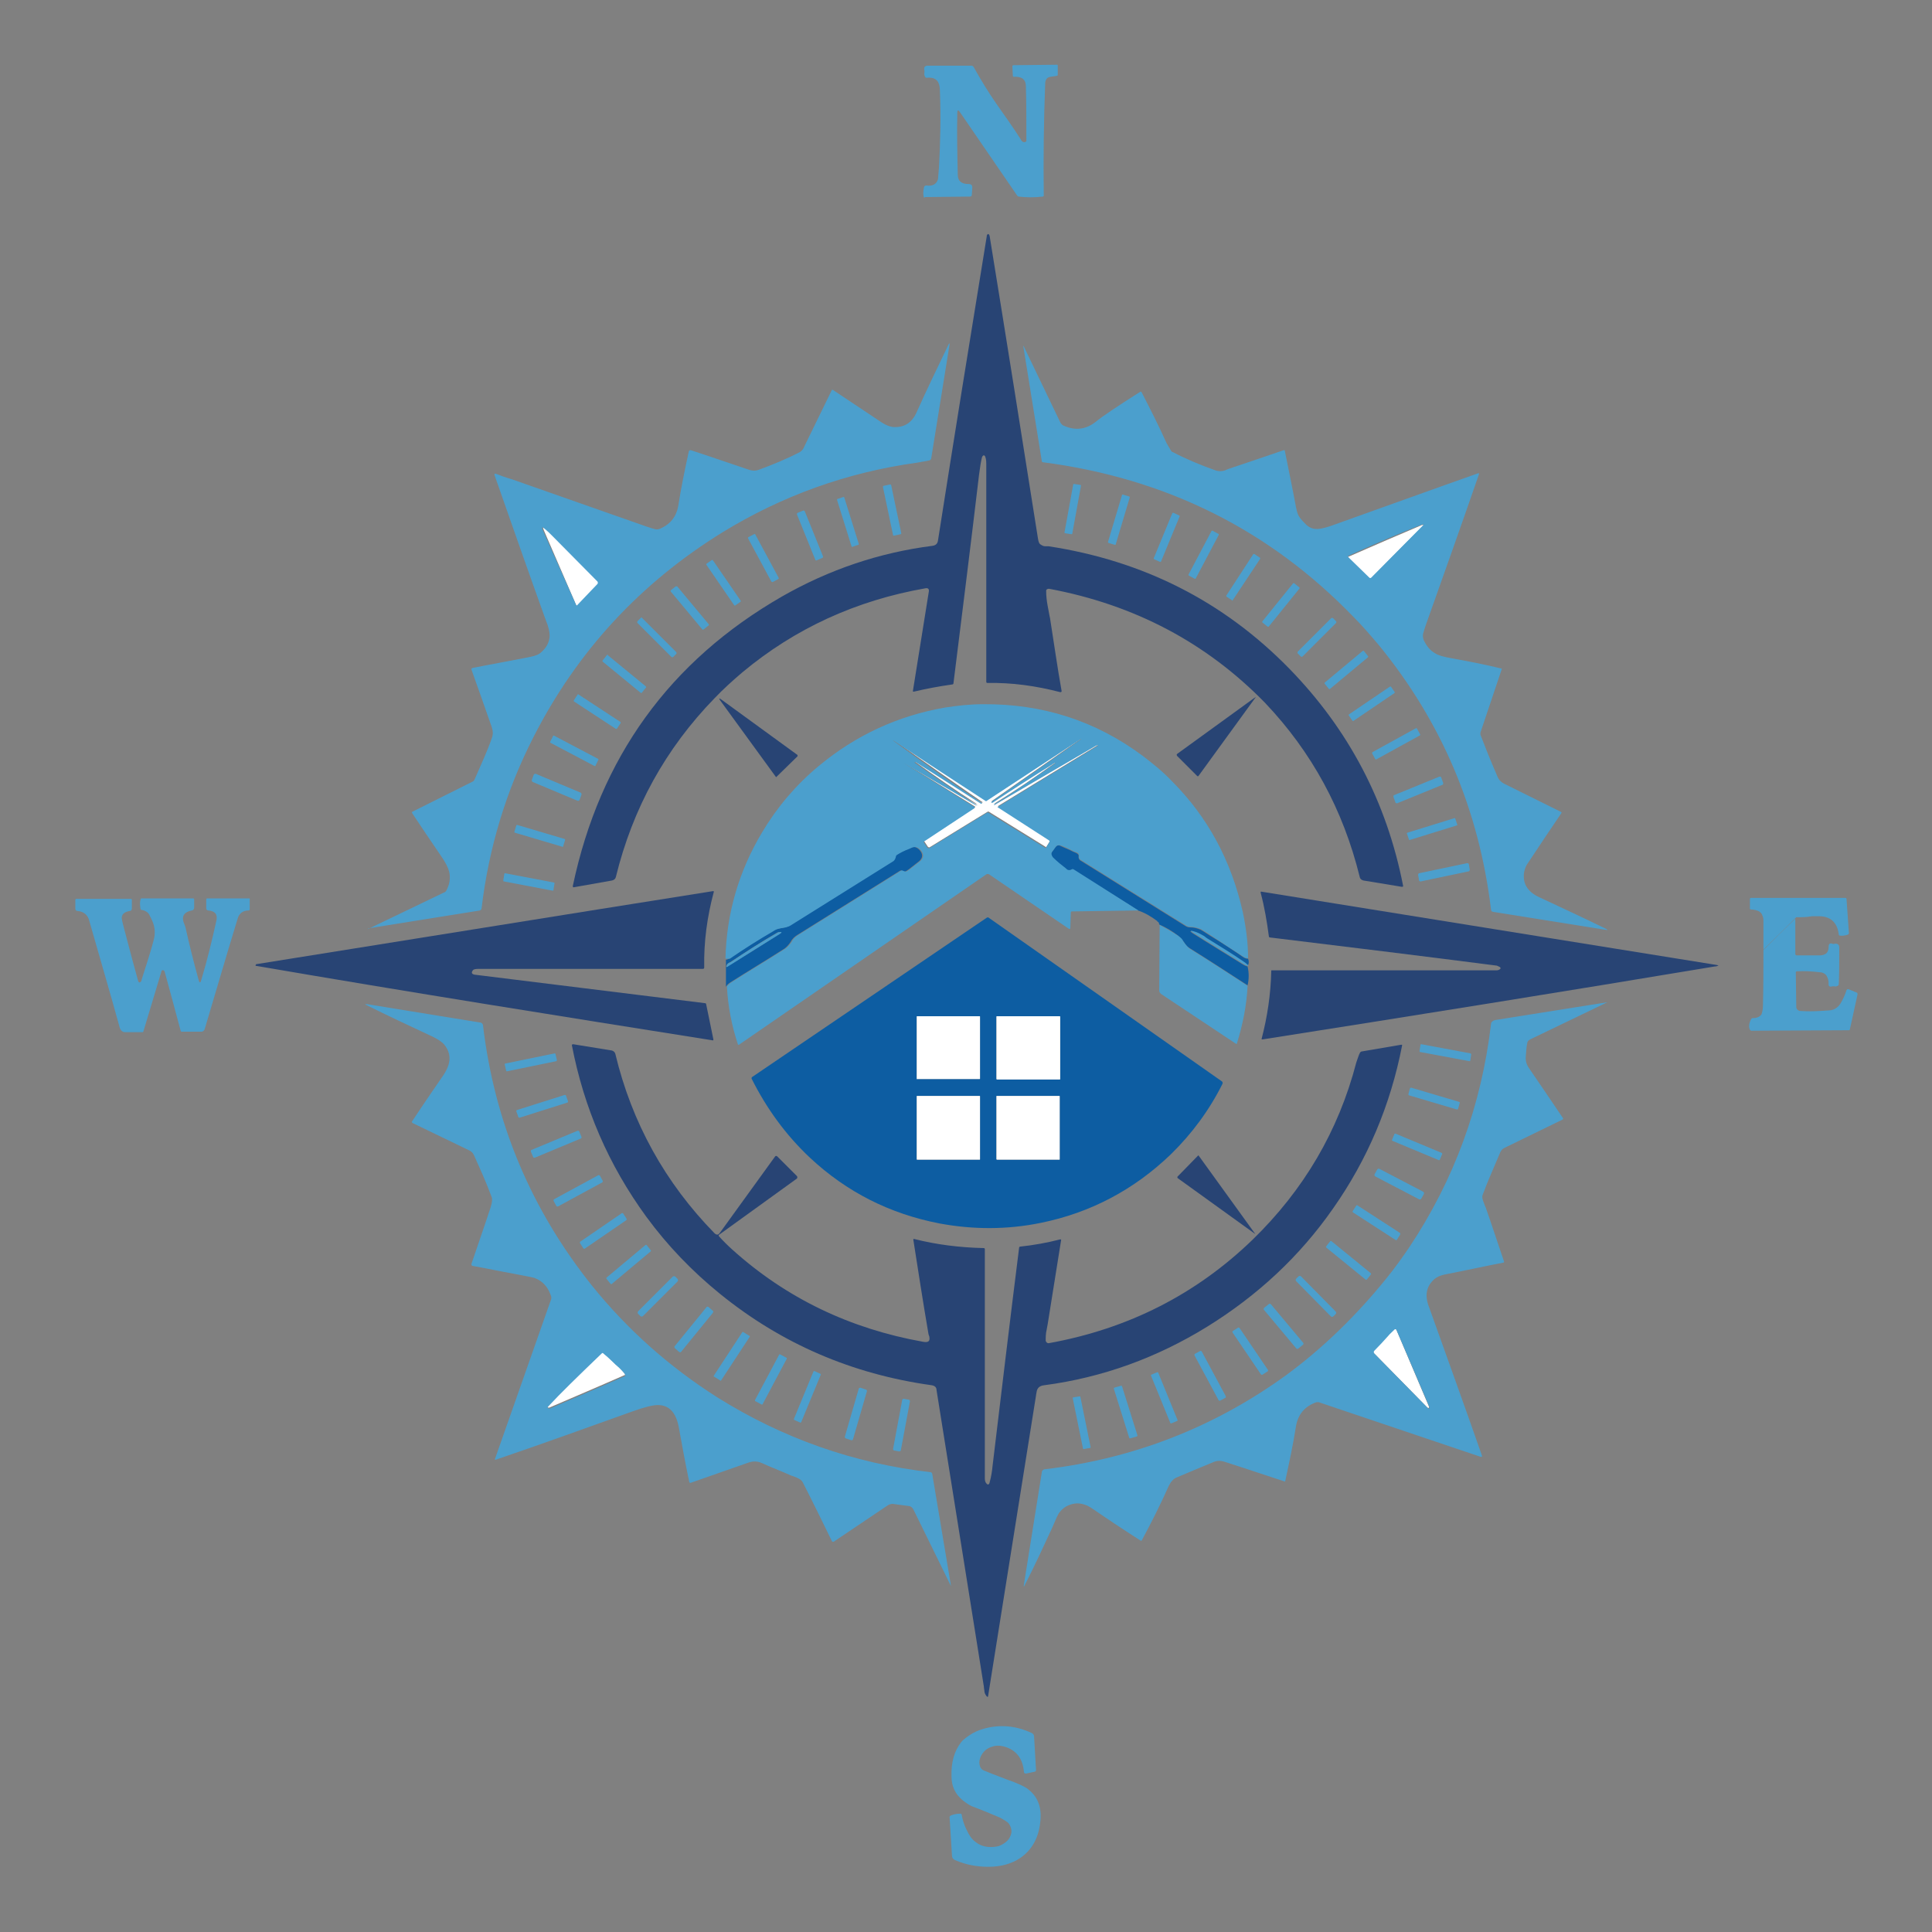 <?xml version="1.0" encoding="utf-8"?>
<!-- Generator: Adobe Illustrator 27.4.0, SVG Export Plug-In . SVG Version: 6.00 Build 0)  -->
<svg version="1.1" id="Layer_1" xmlns="http://www.w3.org/2000/svg" xmlns:xlink="http://www.w3.org/1999/xlink" x="0px" y="0px"
	 viewBox="0 0 400 400" style="enable-background:new 0 0 400 400;" xml:space="preserve">
<rect x="0" y="0" width="400" height="400" fill="#808080" stroke="none"/>
<style type="text/css">
	.st0{fill:#0D5DA2;}
	.st1{fill:#284474;}
	.st2{fill:#FFFFFF;}
	.st3{fill:#4B9FCD;}
</style>
<g id="Layer_1_00000008127721105648366320000008560777740824067476_">
</g>
<g id="Layer_2_00000029015872299629853200000007667532583562819995_">
	<g>
		<path class="st0" d="M151.2,203.4c3.6-2.3,7.3-4.5,10.9-6.8c0.7-0.4,1.2-1,1.6-1.6c0.3-0.6,0.8-1.1,1.5-1.5
			c7-4.4,14.1-8.8,21.1-13.2c0.2-0.1,0.4-0.1,0.5,0c0.4,0.2,0.6,0.2,0.9,0c0.2-0.2,0.3-0.2,0.3-0.2c0.8-0.6,1.5-1.2,2.3-1.8
			c0.8-0.7,0.8-1.5,0.1-2.3c-0.6-0.6-1.1-0.8-1.8-0.5c-0.4,0.2-0.7,0.3-0.7,0.3c-0.8,0.3-1.6,0.7-2.4,1.2c-0.1,0.1-0.2,0.2-0.2,0.3
			c-0.1,0.5-0.3,0.9-0.7,1.1c-7,4.4-14.1,8.8-21.1,13.2c-0.3,0.2-0.7,0.3-1,0.4c-0.4,0.1-0.7,0.1-1.1,0.2c-0.6,0.1-1.1,0.3-1.5,0.6
			c-3.1,1.8-6.1,3.7-9,5.7c-0.2,0.1-0.4,0.2-0.6,0.2l0,5.6C150.6,203.8,150.9,203.6,151.2,203.4z M150.4,199.9
			c0.1-0.2,0.2-0.4,0.4-0.5c0.3-0.2,0.4-0.2,0.4-0.2c3.2-2.1,6.4-4.2,9.7-6.1c0.1,0,0.2-0.1,0.3-0.1c0.6-0.1,0.7,0.1,0.1,0.4
			c-3.6,2.3-7.1,4.5-10.7,6.7C150.4,200.3,150.3,200.2,150.4,199.9z M257.3,198.1c0.4,0.3,0.8,0.4,1.1,0.4c0.2,0.5,0.2,1-0.1,1.5
			c-0.1-0.2-0.4-0.5-0.9-0.8c-2.3-1.6-4.8-3.1-7.2-4.6c0,0-0.4-0.2-1-0.7c-0.7-0.4-1.4-0.8-2.2-1c-0.7-0.2-0.7-0.1-0.1,0.3
			c3.3,2.1,6.8,4.2,10.3,6.4c0.3,0.2,0.7,0.4,1.1,0.5c0.3,1.3,0.3,2.6,0,3.9c-4-2.6-8-5.2-12-7.7c-0.3-0.2-0.6-0.4-0.8-0.7
			c-0.2-0.3-0.4-0.6-0.6-0.8c-0.3-0.4-0.7-0.8-1-1.1c-1.2-0.9-2.5-1.7-3.9-2.3c0-0.2-0.1-0.4-0.2-0.5c-0.2-0.1-0.2-0.1-0.2-0.2
			c-1.2-0.9-2.5-1.7-4-2.2l-13.4-8.4c-0.1-0.1-0.3-0.1-0.4,0c-0.4,0.3-0.7,0.3-1,0c-0.2-0.1-0.2-0.2-0.2-0.2
			c-0.9-0.6-1.7-1.4-2.7-2.3c-0.3-0.3-0.4-0.8-0.2-1.1l0.8-1.1c0.3-0.4,0.7-0.5,1.2-0.2c0.8,0.4,1.7,0.7,2.4,1.1
			c0,0,0.3,0.1,0.7,0.3c0.4,0.2,0.6,0.4,0.5,0.8c0,0.3,0.1,0.5,0.3,0.7l21.8,13.6c0.3,0.2,0.6,0.3,1,0.3c0.8,0,1.5,0.2,2.2,0.5
			c0,0,0.7,0.4,1.9,1.2C253.3,195.4,255.6,196.9,257.3,198.1z M167.7,239.7c7.6,7.1,16.5,11.6,26.8,13.6c7,1.3,14,1.3,20.9-0.1
			c10.4-2.1,19.4-6.9,27-14.2c4.4-4.3,8-9.2,10.7-14.6c0.1-0.2,0-0.4-0.1-0.5l-48.3-33.9c-0.1-0.1-0.2-0.1-0.4,0L155.7,223
			c-0.1,0.1-0.1,0.2-0.1,0.3C158.7,229.5,162.7,235,167.7,239.7z M206.3,210.5c0,0,0-0.1,0.1-0.1h13l0,0c0,0,0.1,0,0.1,0.1v12.9l0,0
			c0,0,0,0.1-0.1,0.1h-13c0,0-0.1,0-0.1-0.1V210.5z M206.3,227c0-0.1,0-0.1,0.1-0.1h12.9c0.1,0,0.1,0,0.1,0.1V240
			c0,0.1,0,0.1-0.1,0.1h-12.9c-0.1,0-0.1,0-0.1-0.1V227L206.3,227z M189.8,210.5c0-0.1,0-0.1,0.1-0.1h12.9c0.1,0,0.1,0,0.1,0.1v12.8
			c0,0.1,0,0.1-0.1,0.1h-12.9c-0.1,0-0.1,0-0.1-0.1V210.5z M189.8,227c0-0.1,0-0.1,0.1-0.1h12.9c0.1,0,0.1,0,0.1,0.1V240
			c0,0.1,0,0.1-0.1,0.1h-12.9c-0.1,0-0.1,0-0.1-0.1V227z"/>
		<path class="st1" d="M217.2,121.9c-0.3,0-0.6,0.1-0.6,0.4c0,0,0,0.1,0,0.1c0,1,0.1,1.9,0.3,3c0.3,1.7,0.5,2.6,0.5,2.6
			c0.8,5,1.5,10.1,2.4,15.1c0,0.1-0.1,0.2-0.2,0.2c0,0-0.1,0-0.1,0c-5-1.3-10-2-15.1-1.9c-0.1,0-0.2-0.1-0.2-0.2
			c0-14.9,0-29.7,0-44.6c0-0.9,0-1.5-0.2-2c0-0.1-0.1-0.2-0.2-0.3c-0.2-0.1-0.4,0.1-0.5,0.4c-0.2,0.8-0.4,2-0.6,3.6
			c-1.7,14.4-3.5,28.7-5.3,43.2c0,0.1-0.1,0.2-0.2,0.2c-2.8,0.4-5.5,0.9-8,1.5c-0.1,0-0.2,0-0.2-0.1v0l3.3-20.6
			c0.1-0.6-0.2-0.8-0.7-0.7c-14.3,2.5-27,8.3-37.9,17.4c-2,1.7-4,3.5-5.8,5.4c-10.1,10.4-16.9,22.7-20.4,37
			c-0.1,0.4-0.4,0.6-0.8,0.7l-7.9,1.4c-0.1,0-0.2,0-0.2-0.2c0,0,0,0,0-0.1c5.6-26.5,20-46.5,43.3-59.9c9.8-5.6,20.2-9.1,31.2-10.5
			c0.6-0.1,1-0.4,1.1-1.1c3.3-21.1,6.7-42.1,10.1-63c0-0.1,0-0.2,0.1-0.3c0.1-0.2,0.2-0.2,0.4,0c0,0.1,0.1,0.2,0.1,0.3
			c3.4,20.9,6.7,41.7,10,62.6c0.1,0.6,0.2,1,0.5,1.2c0.3,0.2,0.6,0.4,1,0.4c0.4,0,0.7,0,0.7,0c19.6,3,36.2,11.4,49.8,25.3
			c12.3,12.6,20.2,27.6,23.6,45c0,0.1,0,0.2-0.2,0.2c0,0,0,0-0.1,0l-7.9-1.3c-0.4-0.1-0.7-0.3-0.8-0.8c-3.4-13.8-9.9-25.8-19.6-36
			C249.8,133.1,234.9,125.2,217.2,121.9z M259.7,144.5l-16,11.6c0,0,0,0,0,0c-0.1,0.1-0.1,0.2,0,0.4l4.2,4.2c0,0,0,0,0,0
			c0.1,0,0.2,0,0.2,0l11.7-16.1C260.1,144.3,260.1,144.3,259.7,144.5z M160.6,160.8c0.1,0.1,0.2,0.1,0.2,0l4.3-4.2c0,0,0,0,0,0
			c0.1-0.1,0-0.2,0-0.3l-15.8-11.5c-0.4-0.3-0.5-0.2-0.2,0.2L160.6,160.8L160.6,160.8z M147.6,215.4c0.1,0,0.1-0.1,0.1-0.2l-1.5-7.3
			c0-0.1-0.1-0.2-0.2-0.2l-47.7-5.9c-0.6-0.1-0.8-0.4-0.4-0.9c0.1-0.2,0.5-0.3,1.1-0.3c15.5,0,31,0,46.5,0l0,0
			c0.2,0,0.3-0.1,0.3-0.3c-0.1-5.3,0.6-10.5,2-15.7v0c0-0.1-0.1-0.1-0.2-0.1c-31.6,5-63,10.1-94.4,15.1c-0.1,0-0.2,0-0.2,0.1
			c-0.2,0.2-0.1,0.3,0.2,0.3C84.6,205.4,116.1,210.4,147.6,215.4C147.6,215.4,147.6,215.4,147.6,215.4z M355.5,199.8l-94.4-15.2h0
			c-0.1,0-0.1,0.1-0.1,0.2c0.8,3,1.3,6,1.7,9c0,0.2,0.1,0.3,0.3,0.3c15.6,1.9,31.2,3.8,46.7,5.8c0.2,0,0.4,0.1,0.6,0.2
			c0.5,0.2,0.5,0.5,0,0.7c-0.2,0.1-0.4,0.1-0.6,0.1c-15.4,0-30.9,0-46.4,0c-0.1,0-0.1,0-0.1,0.1c-0.1,4.8-0.8,9.5-2,14.1v0
			c0,0.1,0.1,0.1,0.2,0.1c31.2-4.9,62.4-9.9,93.6-15.1c0.3,0,0.6-0.1,0.8-0.2C355.9,200,355.9,199.9,355.5,199.8z M276,250.2
			c7.1-10.1,11.9-21.4,14.3-33.8v0c0-0.1-0.1-0.1-0.2-0.1l-8.2,1.4c-0.1,0-0.2,0.1-0.3,0.2c-0.3,0.5-0.5,1.3-0.8,2.1
			c-3.7,14.2-10.9,26.4-21.5,36.7c-11.6,11.2-25.6,18.4-42.2,21.4h0c-0.3,0-0.5-0.2-0.6-0.5c0-0.7,0-1.5,0.2-2.3
			c0.2-1.1,0.3-1.6,0.3-1.7c0.9-5.6,1.8-11.2,2.7-16.9v0c0-0.1-0.1-0.1-0.2-0.1c-2.7,0.7-5.5,1.2-8.3,1.5c-0.1,0-0.2,0.1-0.2,0.2
			c-1.9,15.1-3.7,30.2-5.5,45.2c-0.1,1.1-0.3,2.3-0.6,3.4c-0.1,0.5-0.4,0.6-0.7,0.2c-0.2-0.2-0.3-0.6-0.3-1c0-15.8,0-31.6,0-47.5
			c0-0.1-0.1-0.2-0.2-0.2c-4.9-0.1-9.8-0.7-14.5-1.9h0c-0.1,0-0.1,0.1-0.1,0.2c1,6.4,2,12.9,3.1,19.3c0,0,0,0.2,0.2,0.7
			c0.2,1-0.2,1.3-1.3,1.1c-15.1-2.7-28.3-9-39.5-19.1c-1-0.9-1.9-1.8-2.8-2.8l0,0c0-0.1,0-0.2,0-0.2L165,244c0,0,0,0,0,0
			c0.1-0.1,0.1-0.4,0-0.5l-4.1-4.1c0,0,0,0,0,0c-0.1-0.1-0.3-0.1-0.4,0L149,255.3c-0.3,0.4-0.6,0.4-1,0.1
			c-10.3-10.5-17.2-23-20.6-37.2c-0.1-0.4-0.4-0.6-0.7-0.7l-8-1.3c0,0,0,0-0.1,0c-0.1,0-0.2,0.1-0.2,0.2c2.5,13,7.6,24.8,15.4,35.5
			c4.4,6,9.5,11.3,15.3,16c12.7,10.3,27.3,16.6,43.8,18.9c0.6,0.1,1,0.4,1,1c3.3,20.5,6.5,40.9,9.8,61.4c0,0,0,0.3,0.1,0.8
			c0,0.5,0.2,0.8,0.4,1.1c0.2,0.3,0.4,0.3,0.4-0.1c3.3-20.8,6.6-41.5,9.9-62.1c0,0,0-0.2,0.1-0.6c0.1-0.9,0.6-1.4,1.6-1.5
			c12.1-1.6,23.3-5.7,33.7-12.1C260.4,268.2,269.1,260.1,276,250.2z M259.9,255.5C260,255.6,260,255.6,259.9,255.5l-11.7-16.2
			c0,0,0,0,0,0c-0.1-0.1-0.2-0.1-0.2,0l-4.2,4.3c0,0,0,0,0,0c-0.1,0.1,0,0.2,0,0.3L259.9,255.5z"/>
		<path class="st2" d="M181.5,154.5c0,0,0.1,0,0.2,0.1c6.9,4,13.8,8,20.7,12.1c0.1,0.1,0.2,0,0,0c-0.2-0.2-0.3-0.3-0.4-0.4
			c-4.2-2.7-8.4-5.6-12.4-8.5c-0.3-0.2-0.3-0.2,0-0.2c0,0,0.1,0,0.1,0c4.5,2.8,9,5.7,13.5,8.6c0.1,0,0.2,0,0.2,0c0,0,0,0,0-0.1
			s0-0.1-0.1-0.1c-6.1-4.2-12.2-8.4-18.2-12.8c-0.3-0.2-0.3-0.2,0.1,0c6.3,4.1,12.6,8.2,18.9,12.4c0.1,0.1,0.2,0.1,0.3,0
			c6.5-4.2,13-8.5,19.5-12.8c0,0,0.1,0,0.1,0c0,0,0,0,0,0c0,0,0,0,0,0c0,0,0,0,0,0l0,0l0,0l-18.6,13c-0.1,0.1-0.1,0.1,0,0.2
			c0,0,0.1,0,0.2,0c4.1-2.7,8.3-5.4,12.5-8c0,0,0.1,0,0.1-0.1c0.6-0.3,0.7-0.2,0,0.2c-4,2.9-8,5.6-12.2,8.2c-0.1,0-0.1,0.2-0.1,0.2
			c0,0.1,0.1,0,0.2-0.1c0,0,0.1-0.1,0.2-0.1c6.7-3.9,13.4-7.8,20.2-11.8c0.4-0.2,0.7-0.3,0.9-0.4c0.2,0,0.2,0,0,0.1l-20.8,12.7l0,0
			v0v0l0,0c0,0,0,0,0,0l10.7,6.9c0.1,0.1,0.1,0.2,0.1,0.3l-0.8,1.3l0,0l0,0c0,0,0,0,0,0h0h0h0h0h0l0,0l-11.8-7.3
			c-0.1-0.1-0.2-0.1-0.4,0l-11.9,7.3c-0.1,0.1-0.3,0-0.4-0.1l-0.8-1.2c0,0,0,0,0,0c0,0,0,0,0,0v0v0v0c0,0,0,0,0,0l0,0l0,0l0,0
			l10.6-7c0,0,0,0,0-0.1v0v0c0,0,0,0,0,0l0,0c-6.8-4.2-13.6-8.4-20.4-12.6C180.9,154.2,180.9,154.2,181.5,154.5z M279.1,115.2
			C279.1,115.2,279.1,115.2,279.1,115.2C279.1,115.2,279.1,115.2,279.1,115.2c0,0.1,0,0.1,0,0.1s0,0,0,0.1l4.4,4.3
			c0.1,0.1,0.3,0.1,0.4,0l10.9-11l0,0l0,0c0,0,0,0,0,0v0v0v0v0l0,0l0,0c-0.1,0-0.2,0-0.4,0c-5.2,2.2-10.3,4.4-15.3,6.6
			C279.2,115,279.2,115.1,279.1,115.2L279.1,115.2L279.1,115.2C279.1,115.1,279.1,115.1,279.1,115.2
			C279.1,115.1,279.1,115.2,279.1,115.2z M119.3,125.3l-6.7-15.5c-0.3-0.7-0.2-0.8,0.4-0.3c0.5,0.4,1,0.9,1.5,1.4
			c3.1,3.1,6.2,6.3,9.4,9.5c0.1,0.1,0.1,0.3,0,0.5l-4.3,4.5l0,0l0,0h0h0h0C119.4,125.4,119.4,125.4,119.3,125.3L119.3,125.3
			L119.3,125.3C119.4,125.4,119.3,125.4,119.3,125.3z M189.8,223.3v-12.8c0-0.1,0-0.1,0.1-0.1h12.9c0.1,0,0.1,0,0.1,0.1v12.8
			c0,0.1,0,0.1-0.1,0.1h-12.9C189.8,223.5,189.8,223.4,189.8,223.3z M206.3,223.4v-12.9c0,0,0-0.1,0.1-0.1h13c0,0,0.1,0,0.1,0.1
			v12.9c0,0,0,0.1-0.1,0.1h-13C206.4,223.5,206.3,223.4,206.3,223.4z M189.8,240V227c0-0.1,0-0.1,0.1-0.1h12.9c0.1,0,0.1,0,0.1,0.1
			V240c0,0.1,0,0.1-0.1,0.1h-12.9C189.8,240.1,189.8,240,189.8,240z M206.3,240V227c0-0.1,0-0.1,0.1-0.1h12.9c0.1,0,0.1,0,0.1,0.1
			V240c0,0.1,0,0.1-0.1,0.1h-12.9C206.4,240.1,206.3,240,206.3,240z M289.1,275.3c2.3,5.4,4.5,10.6,6.7,15.8c0.1,0.2,0.1,0.3,0,0.4
			c-0.1,0-0.2,0-0.3-0.1l-11.1-11.3c-0.1-0.1-0.1-0.4,0-0.5c1-1.1,2-2.1,2.9-3.1c0.4-0.4,0.8-0.8,1.4-1.4c0,0,0.1,0,0.1,0
			c0,0,0,0,0.1,0h0c0,0,0,0,0,0h0c0,0,0,0,0,0l0,0l0,0C289.1,275.3,289.1,275.3,289.1,275.3z M129.4,284.6L129.4,284.6L129.4,284.6
			v0.1c0,0,0,0,0,0c0,0,0,0,0,0l0,0c0,0,0,0-0.1,0c-5.2,2.3-10.4,4.5-15.5,6.7c-0.1,0-0.2,0.1-0.3,0c-0.3,0-0.3-0.2,0-0.5
			c2.5-2.5,6.1-6.2,11-10.9c0.1-0.1,0.2-0.1,0.3,0c0.7,0.6,1.4,1.1,2,1.8c0.3,0.3,0.7,0.7,1.3,1.2c0.4,0.4,0.8,0.8,1.2,1.3
			C129.4,284.5,129.4,284.5,129.4,284.6C129.4,284.6,129.4,284.6,129.4,284.6z"/>
		<path class="st3" d="M191.3,40.9c-0.2-0.5-0.2-1.2,0-2.1c0-0.2,0.2-0.4,0.5-0.4c1.3,0.2,2.1-0.3,2.4-1.3c0-0.2,0.1-1,0.2-2.4
			c0.3-5.3,0.4-10.6,0.2-15.9c0-0.9-0.2-1.6-0.5-2c-0.5-0.6-1.2-0.8-2.2-0.7c-0.1,0-0.3,0-0.3-0.1c-0.2-0.3-0.3-0.6-0.2-1
			c0-0.1,0-0.3,0-0.4c-0.2-0.7,0.1-1,0.7-1c0.4,0,0.6,0,0.6,0c2.7,0,5.5,0,8.4,0c0.2,0,0.4,0.1,0.5,0.3c1.5,2.7,3.1,5.3,4.7,7.6
			c1.7,2.4,3.4,4.8,5,7.3c0.2,0.4,0.4,0.6,0.6,0.6c0.2,0.1,0.5,0,0.6-0.2c0,0,0-0.1,0-0.2c0-3.8,0-7.5-0.1-11.1c0-1.5-0.9-2.1-2.5-2
			c-0.1,0-0.2-0.1-0.2-0.2l-0.1-2c0-0.1,0.1-0.2,0.2-0.2l0,0l9-0.1c0.2,0,0.2,0.1,0.2,0.2v1.9c0,0.1-0.1,0.2-0.2,0.2l-1.3,0.2
			c-0.7,0.1-1,0.5-1.1,1.2c-0.3,7.8-0.4,15.6-0.3,23.4c0,0.1-0.1,0.2-0.2,0.2c-1.7,0.2-3.3,0.2-5,0c-0.1,0-0.2-0.1-0.3-0.2
			l-11.8-17.2c-0.4-0.6-0.6-0.6-0.6,0.1c-0.1,4.2,0,8.5,0.1,12.8c0,1.3,0.8,1.9,2.2,1.9c0.6,0,0.8,0.2,0.8,0.8l-0.1,1.5
			c0,0.2-0.2,0.3-0.4,0.3l-9.4,0.1C191.5,41.1,191.4,41,191.3,40.9z M76.5,192.2l15.6-7.5c0.1,0,0.2-0.2,0.3-0.3
			c0.7-1.3,0.9-2.6,0.6-3.9c-0.2-0.8-0.7-1.9-1.7-3.3c-2-2.9-4-5.9-6-8.9c0-0.1,0-0.2,0-0.2l0,0l12.6-6.3c0.1,0,0.2-0.2,0.3-0.3
			c1.4-3.2,2.7-6,3.6-8.6c0.3-0.8,0.3-1.5,0-2.4c-1.4-4-2.8-8-4.2-11.9c0-0.1,0-0.2,0.2-0.3h0c4-0.8,8-1.5,12-2.3
			c1-0.2,1.8-0.5,2.3-1c1-0.9,1.6-1.9,1.7-3.3c0-0.8-0.2-1.9-0.8-3.3c-3.6-10-7.1-20-10.6-30c-0.1-0.3,0-0.4,0.3-0.3
			c1,0.4,2.1,0.8,3.2,1.1c9.3,3.3,18.6,6.5,27.9,9.8c0.6,0.2,1.2,0.4,1.6,0.5c0.6,0.2,1.1,0.1,1.6-0.2c1.9-0.9,3-2.4,3.4-4.4
			c0.6-3.9,1.4-7.7,2.2-11.4c0-0.2,0.2-0.3,0.4-0.3h0c4,1.3,8,2.7,11.9,4c0.8,0.3,1.5,0.3,2.1,0.1c3-1.1,5.9-2.3,8.6-3.7
			c0.3-0.2,0.5-0.4,0.7-0.7l5.9-12.1c0-0.1,0.2-0.1,0.2-0.1c0,0,0,0,0,0c3.4,2.3,6.8,4.5,10.2,6.8c0.8,0.5,1.5,0.8,2.2,0.9
			c2.3,0.2,4-0.8,5-3.1c2.1-4.7,4.4-9.4,6.6-14c0.2-0.3,0.2-0.3,0.2,0l-3.8,23.6c0,0.2-0.2,0.3-0.3,0.4c-0.8,0.2-1.7,0.3-2.7,0.5
			c-14.4,2-27.8,6.8-40.2,14.4c-17,10.5-30.1,24.6-39.2,42.5c-5.6,11-9.2,22.8-10.7,35.4c0,0.2-0.2,0.3-0.3,0.4l-23.1,3.7
			C75.9,192.5,75.9,192.4,76.5,192.2z M119.3,125.3C119.3,125.4,119.4,125.4,119.3,125.3L119.3,125.3L119.3,125.3L119.3,125.3
			l0.1,0.1h0h0l0,0l0,0c0,0,0,0,0,0l4.3-4.5c0.1-0.1,0.1-0.4,0-0.5c-3.2-3.2-6.3-6.4-9.4-9.5c-0.5-0.5-1-1-1.5-1.4
			c-0.6-0.5-0.7-0.4-0.4,0.3L119.3,125.3z M212,71.8l7.5,15.6c0.2,0.4,0.5,0.7,0.9,0.8c2.3,1,4.5,0.7,6.5-0.9c1.2-1,4.3-3.1,9.2-6.2
			c0.1,0,0.2,0,0.2,0l0,0c1.8,3.5,3.6,7,5.2,10.6c0.2,0.3,0.5,0.9,1,1.7c0.1,0.1,0.2,0.2,0.3,0.2c2.9,1.5,5.8,2.7,8.9,3.8
			c0.6,0.2,1.3,0.2,1.9,0c0.4-0.2,0.7-0.3,0.7-0.3c3.9-1.3,7.7-2.6,11.5-3.9c0.1,0,0.2,0,0.2,0.1c0,0,0,0,0,0
			c0.8,4,1.6,7.8,2.3,11.6c0.2,1,0.4,1.7,0.7,2.1c0.4,0.6,0.9,1.1,1.5,1.7c0.8,0.7,1.6,0.9,2.6,0.8c0.7-0.1,1.5-0.3,2.4-0.6
			c10.1-3.6,20.3-7.3,30.5-10.9c0.2-0.1,0.2,0,0.2,0.2c-3.6,10.4-7.3,20.8-11,31.2c-0.2,0.6-0.4,1.2-0.5,1.6
			c-0.2,0.6-0.1,1.1,0.1,1.6c0.6,1.2,1.3,2.1,2.4,2.7c0.6,0.4,1.7,0.7,3.4,1c3.4,0.6,6.9,1.3,10.2,2.1c0.1,0,0.2,0.1,0.1,0.2l0,0
			l-4.4,13.1c0,0.1,0,0.2,0,0.4c0.7,1.8,1.8,4.7,3.5,8.6c0.3,0.8,0.8,1.2,1.3,1.5c3.9,1.9,7.8,3.9,11.9,5.9c0.1,0,0.1,0.2,0.1,0.2
			c0,0,0,0,0,0c-2.3,3.4-4.6,6.8-6.9,10.3c-0.6,0.8-0.8,1.6-0.9,2.3c-0.1,1.3,0.2,2.4,1,3.3c0.5,0.6,1.3,1.2,2.7,1.8
			c4.5,2.1,9,4.2,13.3,6.3c0.4,0.2,0.4,0.3-0.1,0.2l-23.2-3.7c-0.3,0-0.5-0.2-0.5-0.5c-2.5-20.6-10.2-38.8-23.2-54.7
			c-1.7-2-3.4-4-5.3-5.9c-17.5-18.1-38.9-28.7-64.3-32c-0.1,0-0.2-0.1-0.2-0.2l-3.8-23.6C211.8,71.5,211.9,71.5,212,71.8z
			 M279.1,115.1L279.1,115.1L279.1,115.1l0,0.1v0c0,0,0,0,0,0l0,0c0,0,0,0,0,0.1l4.4,4.3c0.1,0.1,0.3,0.1,0.4,0l10.9-11l0,0l0,0
			c0,0,0,0,0,0v0v0v0v0l0,0l0,0l0,0c-0.1,0-0.2,0-0.4,0C289.3,110.6,284.2,112.8,279.1,115.1C279.2,115,279.2,115,279.1,115.1
			C279.2,115,279.2,115,279.1,115.1C279.2,115,279.2,115.1,279.1,115.1z M221.8,110.6c0.1,0,0.2,0,0.2-0.1l1.8-9.9
			c0-0.1,0-0.2-0.1-0.2l-1.3-0.2c-0.1,0-0.2,0-0.2,0.1l-1.8,9.9c0,0.1,0,0.2,0.1,0.2L221.8,110.6z M184.9,110.8l-2.1-10
			c0-0.1,0-0.1,0.1-0.2l1.4-0.3c0.1,0,0.1,0,0.2,0.1l2.1,10c0,0.1,0,0.1-0.1,0.2l-1.4,0.3C185,110.9,184.9,110.9,184.9,110.8z
			 M229.5,112.4c-0.1,0-0.1-0.1-0.1-0.2l2.9-9.7c0-0.1,0.1-0.1,0.2-0.1l1.3,0.4c0.1,0,0.1,0.1,0.1,0.2l-2.9,9.7
			c0,0.1-0.1,0.1-0.2,0.1L229.5,112.4z M176.3,113.1l-3-9.6c0-0.1,0-0.2,0.1-0.2l1.2-0.4c0.1,0,0.2,0,0.2,0.1l3,9.6
			c0,0.1,0,0.2-0.1,0.2l-1.2,0.4C176.4,113.3,176.3,113.2,176.3,113.1z M168.8,115.9l-3.8-9.4c0-0.1,0-0.2,0.1-0.3l1.2-0.5
			c0.1,0,0.2,0,0.3,0.1l3.8,9.4c0,0.1,0,0.2-0.1,0.3l-1.2,0.5C169,116.1,168.8,116,168.8,115.9z M239,115.8c-0.1,0-0.2-0.2-0.1-0.3
			l3.8-9.2c0-0.1,0.2-0.2,0.3-0.1l1.1,0.5c0.1,0,0.2,0.2,0.1,0.3l-3.8,9.2c0,0.1-0.2,0.2-0.3,0.1L239,115.8z M246.2,119.2
			c-0.1,0-0.2-0.2-0.1-0.3l4.7-8.9c0-0.1,0.2-0.2,0.3-0.1l1.1,0.6c0.1,0,0.2,0.2,0.1,0.3l-4.7,8.9c0,0.1-0.2,0.2-0.3,0.1
			L246.2,119.2z M160,120.5l1.1-0.6c0.1,0,0.2-0.2,0.1-0.3l-4.8-8.9c0-0.1-0.2-0.2-0.3-0.1l-1.1,0.6c-0.1,0-0.2,0.2-0.1,0.3l4.8,8.9
			C159.8,120.5,159.9,120.5,160,120.5z M255.2,124.3l5.7-8.6c0,0,0-0.1,0-0.2l-1.2-0.8c0,0-0.1,0-0.2,0l-5.6,8.6c0,0,0,0.1,0,0.2
			l1.2,0.8C255.1,124.4,255.2,124.4,255.2,124.3z M152.3,125.3l1-0.7c0.1-0.1,0.1-0.2,0-0.3l-5.7-8.3c-0.1-0.1-0.2-0.1-0.3,0l-1,0.7
			c-0.1,0.1-0.1,0.2,0,0.3l5.7,8.3C152,125.4,152.2,125.4,152.3,125.3z M268,120.8c-0.1-0.1-0.2-0.1-0.3,0l-6.3,7.8
			c-0.1,0.1-0.1,0.2,0,0.3l1,0.8c0.1,0.1,0.2,0.1,0.3,0l6.3-7.8c0.1-0.1,0.1-0.2,0-0.3L268,120.8z M139.9,121.4l-1,0.8
			c-0.1,0.1-0.1,0.2,0,0.3l6.5,7.8c0.1,0.1,0.2,0.1,0.3,0l1-0.8c0.1-0.1,0.1-0.2,0-0.3l-6.5-7.8C140.1,121.4,140,121.4,139.9,121.4z
			 M132.6,128l-0.6,0.6c-0.1,0.1-0.1,0.3,0,0.4l7,7c0.1,0.1,0.3,0.1,0.4,0l0.6-0.6c0.1-0.1,0.1-0.3,0-0.4l-7-7
			C132.9,127.8,132.7,127.8,132.6,128z M276,128c-0.1-0.1-0.3-0.1-0.4,0l-6.9,6.9c-0.1,0.1-0.1,0.3,0,0.4l0.6,0.6
			c0.1,0.1,0.3,0.1,0.4,0l6.9-6.9c0.1-0.1,0.1-0.3,0-0.4L276,128z M282.4,134.8c-0.1-0.1-0.2-0.1-0.3,0l-7.8,6.5
			c-0.1,0.1-0.1,0.2,0,0.3l0.8,1c0.1,0.1,0.2,0.1,0.3,0l7.8-6.5c0.1-0.1,0.1-0.2,0-0.3L282.4,134.8z M125.6,135.7l-0.8,1
			c-0.1,0.1-0.1,0.2,0,0.3l7.8,6.4c0.1,0.1,0.2,0.1,0.3,0l0.8-1c0.1-0.1,0.1-0.2,0-0.3l-7.8-6.4
			C125.9,135.5,125.7,135.5,125.6,135.7z M288,142.2c-0.1-0.1-0.2-0.1-0.3,0l-8.4,5.7c-0.1,0.1-0.1,0.2,0,0.3l0.7,1
			c0.1,0.1,0.2,0.1,0.3,0l8.4-5.7c0.1-0.1,0.1-0.2,0-0.3L288,142.2z M119.6,143.8l-0.8,1.2c0,0,0,0.1,0,0.2l8.7,5.7c0,0,0.1,0,0.2,0
			l0.8-1.2c0,0,0-0.1,0-0.2l-8.7-5.7C119.7,143.7,119.6,143.7,119.6,143.8z M150.2,198.5c0.2-9.4,2.8-18.2,7.6-26.2
			c3.1-5.2,7-9.8,11.7-13.7c7.7-6.4,16.4-10.4,26.1-12.1c2.6-0.4,5.2-0.7,7.9-0.7c12.3-0.1,23.3,3.4,33.1,10.7
			c2.1,1.6,4.2,3.3,6,5.2c7.5,7.5,12.3,16.5,14.7,27.1c0.7,3.3,1.1,6.5,1.1,9.6c-0.4,0-0.8-0.2-1.1-0.4c-1.7-1.1-4-2.6-6.7-4.4
			c-1.2-0.8-1.8-1.1-1.9-1.2c-0.7-0.3-1.4-0.5-2.2-0.5c-0.4,0-0.7-0.1-1-0.3l-21.8-13.6c-0.2-0.1-0.4-0.4-0.3-0.7
			c0-0.4-0.1-0.7-0.5-0.8c-0.4-0.2-0.7-0.2-0.7-0.3c-0.8-0.4-1.6-0.8-2.4-1.1c-0.6-0.2-1-0.1-1.2,0.2l-0.8,1.1
			c-0.2,0.3-0.1,0.7,0.2,1.1c0.9,0.9,1.8,1.6,2.7,2.3c0,0,0.1,0.1,0.2,0.2c0.3,0.2,0.6,0.2,1,0c0.1-0.1,0.2-0.1,0.4,0l13.4,8.5
			l-13.8,0.2c-0.1,0-0.2,0.1-0.2,0.2l-0.1,3.2c0,0.2-0.1,0.3-0.3,0.2l-16.4-11.2c-0.2-0.2-0.6-0.2-0.8,0l-51.1,35.2
			c-0.1,0-0.2,0-0.2,0v0c-1.3-3.9-2.1-8-2.3-12.1c0.3-0.3,0.6-0.6,0.9-0.8c3.6-2.3,7.3-4.5,10.9-6.8c0.7-0.4,1.2-1,1.6-1.6
			c0.3-0.6,0.8-1.1,1.5-1.5c7-4.4,14.1-8.8,21.1-13.2c0.2-0.1,0.4-0.1,0.5,0c0.4,0.2,0.6,0.2,0.9,0c0.2-0.2,0.3-0.2,0.3-0.2
			c0.8-0.6,1.5-1.2,2.3-1.8c0.8-0.7,0.8-1.5,0.1-2.3c-0.6-0.6-1.1-0.8-1.8-0.5c-0.4,0.2-0.7,0.3-0.7,0.3c-0.8,0.3-1.6,0.7-2.4,1.2
			c-0.1,0.1-0.2,0.2-0.2,0.3c-0.1,0.5-0.3,0.9-0.7,1.1c-7,4.4-14.1,8.8-21.1,13.2c-0.3,0.2-0.7,0.3-1,0.4c-0.4,0.1-0.7,0.1-1.1,0.2
			c-0.6,0.1-1.1,0.3-1.5,0.6c-3.1,1.8-6.1,3.7-9,5.7C150.7,198.5,150.5,198.5,150.2,198.5z M181.4,154.5c6.9,4.2,13.6,8.4,20.4,12.6
			c0,0,0,0,0,0.1v0v0c0,0,0,0,0,0.1l-10.6,7l0,0l0,0l0,0c0,0,0,0,0,0v0v0v0c0,0,0,0,0,0c0,0,0,0,0,0l0,0l0.8,1.2
			c0.1,0.1,0.3,0.2,0.4,0.1l11.9-7.3c0.1-0.1,0.2-0.1,0.4,0l11.8,7.3l0,0h0h0h0h0h0c0,0,0,0,0,0l0,0l0,0l0,0l0.8-1.3
			c0-0.1,0-0.2-0.1-0.3l-10.7-6.9l0,0v0v0c0,0,0,0,0,0l20.8-12.7c0.1-0.1,0.1-0.1,0-0.1c-0.3,0-0.6,0.2-0.9,0.4
			c-6.7,3.9-13.4,7.8-20.2,11.8c0,0-0.1,0.1-0.2,0.1c-0.1,0.1-0.2,0.1-0.2,0.1c0-0.1,0-0.2,0.1-0.2c4.2-2.6,8.2-5.4,12.2-8.2
			c0.6-0.4,0.6-0.5,0-0.2c0,0-0.1,0-0.1,0.1c-4.2,2.6-8.4,5.3-12.5,8c0,0-0.1,0-0.2,0c-0.1,0-0.1-0.1,0-0.2l18.6-13l0,0l0,0
			c0,0,0,0,0,0c0,0,0,0,0,0l0,0l0,0c0,0-0.1,0-0.1,0c-6.5,4.3-13,8.5-19.5,12.8c-0.1,0.1-0.2,0.1-0.3,0c-6.3-4.1-12.6-8.2-18.9-12.4
			c-0.4-0.2-0.4-0.2-0.1,0c6,4.4,12,8.6,18.2,12.8c0,0,0.1,0.1,0.1,0.1c0,0,0,0,0,0.1c0,0-0.1,0-0.2,0c-4.5-2.9-9-5.7-13.5-8.6
			c0,0-0.1,0-0.1,0c-0.2,0-0.2,0,0,0.2c4.1,2.9,8.2,5.7,12.4,8.5c0.1,0.1,0.2,0.2,0.4,0.4c0.1,0.1,0.1,0.1,0,0
			c-6.9-4.1-13.8-8.1-20.7-12.1c0,0-0.1,0-0.2-0.1C180.9,154.2,180.9,154.2,181.4,154.5z M284.1,156l0.6,1.1c0,0.1,0.2,0.2,0.3,0.1
			l8.9-4.9c0.1,0,0.2-0.2,0.1-0.3l-0.6-1.1c0-0.1-0.2-0.2-0.3-0.1l-8.9,4.9C284.1,155.8,284,155.9,284.1,156z M114.5,152.4l-0.6,1.2
			c0,0.1,0,0.2,0.1,0.2l9.1,4.8c0.1,0,0.2,0,0.2-0.1l0.6-1.2c0-0.1,0-0.2-0.1-0.2l-9.1-4.8C114.6,152.3,114.5,152.3,114.5,152.4z
			 M120,165.6l0.4-1.1c0-0.1,0-0.3-0.2-0.4l-9.3-3.9c-0.1,0-0.3,0-0.4,0.2l-0.4,1.1c0,0.1,0,0.3,0.2,0.4l9.3,3.9
			C119.8,165.8,119.9,165.8,120,165.6z M298.8,162.1l-0.4-1.1c0-0.2-0.2-0.2-0.4-0.2l-9.3,3.8c-0.2,0-0.2,0.2-0.2,0.4l0.4,1.1
			c0,0.2,0.2,0.2,0.4,0.2l9.3-3.8C298.8,162.5,298.8,162.3,298.8,162.1z M291.7,173.8c0,0.1,0.2,0.2,0.2,0.1l9.7-3
			c0.1,0,0.2-0.2,0.1-0.2l-0.4-1.2c0-0.1-0.2-0.2-0.2-0.1l-9.7,3c-0.1,0-0.2,0.2-0.1,0.2L291.7,173.8z M116.6,175.2l0.4-1.3
			c0-0.1,0-0.2-0.1-0.2l-9.8-2.9c-0.1,0-0.2,0-0.2,0.1l-0.4,1.3c0,0.1,0,0.2,0.1,0.2l9.8,2.9C116.5,175.4,116.6,175.3,116.6,175.2z
			 M293.8,182.3c0,0.1,0.2,0.2,0.3,0.2l10-2.1c0.1,0,0.2-0.2,0.2-0.3l-0.2-1.2c0-0.1-0.2-0.2-0.3-0.2l-10,2.1
			c-0.1,0-0.2,0.2-0.2,0.3L293.8,182.3z M104.6,180.8c-0.1,0-0.2,0-0.2,0.2l-0.2,1.3c0,0.1,0,0.2,0.2,0.2l10,1.9
			c0.1,0,0.2,0,0.2-0.2l0.2-1.3c0-0.1,0-0.2-0.2-0.2L104.6,180.8z M51.6,186l-8.7,0c-0.1,0-0.2,0.1-0.2,0.2v1.9
			c0,0.2,0.2,0.4,0.4,0.4c1.4,0.1,2,0.8,1.7,2.1c-0.9,4.1-1.9,8.2-3.1,12.2c-0.2,0.8-0.4,0.8-0.6,0c-1-3.6-1.9-7.2-2.7-10.8
			c0,0-0.1-0.4-0.4-1.1c-0.4-1.3,0.2-2.1,1.7-2.4c0.3,0,0.5-0.3,0.5-0.6v-1.7c0-0.1-0.1-0.2-0.2-0.2l-10.7,0c-0.1,0-0.2,0.1-0.2,0.2
			c-0.2,0.7-0.1,1.3,0,2c0,0.1,0.1,0.2,0.3,0.2c0.6,0.1,1.1,0.4,1.4,0.8c0.1,0.1,0.3,0.6,0.7,1.4c0.6,1.3,0.7,2.7,0.3,4.1
			c-0.6,2.3-1.5,5.1-2.5,8.2c0,0.2-0.1,0.3-0.2,0.4c-0.2,0.2-0.4,0.1-0.5-0.2c-0.7-2.5-1.7-6.2-3-11.2c-0.3-1.1-0.4-1.7-0.4-1.8
			c0-0.8,0.5-1.3,1.7-1.5c0.2,0,0.4-0.2,0.4-0.5l0-1.8c0-0.1-0.1-0.2-0.2-0.2l-11.3,0c-0.1,0-0.2,0.1-0.2,0.2v1.9
			c0,0.2,0.2,0.4,0.4,0.4c1.3,0.1,2.2,0.8,2.5,2.1c2.1,7.4,4.3,14.8,6.3,22.1c0.2,0.6,0.6,0.9,1.1,0.9h3.6c0.1,0,0.2-0.1,0.2-0.2
			l3.7-12.3c0-0.2,0.1-0.3,0.2-0.3c0.2-0.1,0.4,0,0.5,0.3c1.1,4,2.2,8.1,3.3,12.2c0,0.1,0.1,0.2,0.2,0.2h4.1c0.3,0,0.6-0.2,0.7-0.6
			c2.3-7.7,4.5-15.3,6.8-22.8c0.3-1.1,1.1-1.7,2.3-1.7c0.1,0,0.2-0.1,0.2-0.2v-2.1C51.8,186.1,51.7,186,51.6,186z M365,208.2
			c0.1-3.8,0.1-7.7,0.1-11.5c2.2-2.2,4.4-4.4,6.6-6.5v7.3c0,0.2,0.1,0.2,0.2,0.3c1.7,0,3.4,0,4.9,0c0.6,0,1-0.2,1.3-0.4
			c0.4-0.4,0.5-0.8,0.5-1.4s0.3-0.8,0.8-0.6c0.1,0,0.2,0.1,0.4,0c0.7-0.1,1,0.2,1,0.8c0,0.4,0,0.6,0,0.6c0,2.3,0,4.7-0.1,7
			c0,0.1-0.1,0.2-0.2,0.3c-0.2,0.1-0.5,0.2-0.7,0.1c-0.1,0-0.3,0-0.4,0c-0.6,0.2-0.9,0-0.8-0.7c0-0.6-0.2-1.1-0.5-1.6
			c-0.3-0.3-0.7-0.6-1.3-0.6c-1.6-0.2-3.2-0.3-4.8-0.2c-0.1,0-0.2,0.1-0.2,0.2l0.1,7.2c0,0.4,0.3,0.7,0.7,0.8c1.4,0.1,2.9,0.1,4.4,0
			c1.3-0.1,2.1-0.1,2.3-0.2c0.8-0.2,1.5-0.8,1.9-1.6c0.4-0.7,0.8-1.5,1.1-2.5c0.1-0.2,0.2-0.2,0.4-0.2l0,0l1.7,0.7
			c0.1,0,0.2,0.2,0.2,0.3l-1.6,7.3c0,0.1-0.1,0.2-0.2,0.2l-20.2,0.1c-0.1,0-0.2-0.1-0.3-0.2c-0.2-0.4-0.2-0.8-0.1-1.3
			c0.2-0.7,0.4-1.1,0.6-1.1c0.8,0,1.5-0.2,1.9-0.8C364.8,209.7,365,209.1,365,208.2z M371.9,189.9c0,0-2.3,2.3-6.8,6.7
			c0-1.9,0-3.7,0-5.6c0-0.6,0-1-0.2-1.4c-0.1-0.4-0.4-0.8-0.9-1c-0.5-0.2-1-0.3-1.5-0.3c-0.1,0-0.2-0.1-0.2-0.2l0-2
			c0-0.1,0.1-0.2,0.2-0.2l0,0l19.6,0c0.1,0,0.2,0.1,0.2,0.2l0.5,7.1c0,0.1-0.1,0.2-0.2,0.3c-0.6,0.2-1.2,0.3-1.7,0.2
			c-0.1,0-0.2-0.1-0.2-0.2c-0.3-2.6-1.8-3.9-4.4-3.8c-0.8,0-1.2,0-1.2,0C374.1,189.9,373,189.9,371.9,189.9z M246.3,196.4
			c4,2.5,8,5.1,12,7.7c-0.2,4.1-1,8-2.2,11.9c0,0.1-0.1,0.2-0.2,0.1c0,0,0,0,0,0l-15.5-10.3c-0.2-0.2-0.4-0.4-0.4-0.7l0.1-13.6
			c1.3,0.7,2.7,1.5,3.9,2.3c0.4,0.3,0.8,0.6,1,1.1c0.2,0.3,0.4,0.6,0.6,0.8C245.8,195.9,246,196.2,246.3,196.4z M150.7,200.1
			c3.6-2.3,7.2-4.5,10.7-6.7c0.6-0.4,0.5-0.5-0.1-0.4c-0.1,0-0.2,0-0.3,0.1c-3.3,1.9-6.5,3.9-9.7,6.1c0,0-0.2,0.1-0.4,0.2
			c-0.2,0.1-0.4,0.3-0.4,0.5C150.3,200.2,150.4,200.3,150.7,200.1z M257.5,199.1c-2.3-1.6-4.8-3.1-7.2-4.6c0,0-0.4-0.2-1-0.7
			c-0.7-0.4-1.4-0.8-2.2-1c-0.7-0.2-0.7-0.1-0.1,0.3c3.3,2.1,6.8,4.2,10.3,6.4c0.3,0.2,0.7,0.4,1.1,0.5l0-0.2
			C258.2,199.7,258,199.4,257.5,199.1z M196.9,328.4C196.9,328.5,196.9,328.5,196.9,328.4l-7.8-15.9c-0.2-0.4-0.6-0.7-1-0.7l-3-0.4
			c-0.4-0.1-0.8,0-1.2,0.2l-11.3,7.6c-0.1,0-0.2,0-0.3,0c0,0,0,0,0,0c-2-4.1-4-8.2-6.1-12.3c-0.2-0.4-0.6-0.7-1.3-1
			c-0.7-0.3-1.1-0.4-1.1-0.4c-2-0.9-4.1-1.7-6.1-2.6c-0.9-0.4-1.8-0.4-2.7-0.1c-4,1.4-8,2.8-12,4.2c-0.1,0-0.3,0-0.3-0.2v0
			c-0.8-3.8-1.5-7.6-2.2-11.5c-0.6-2.9-2-4.4-4.3-4.4c-1,0-2.7,0.4-5.2,1.3c-9.5,3.4-18.9,6.8-28.3,10c-0.2,0.1-0.3,0-0.2-0.2
			l11.5-32.7c0.2-0.4,0.2-0.8,0-1.2c-0.6-1.7-1.7-2.9-3.3-3.5c-0.3-0.1-1.7-0.4-4.4-0.9c-2.8-0.5-5.6-1.1-8.4-1.6
			c-0.2,0-0.3-0.2-0.3-0.4v0c1.3-3.9,2.7-7.8,4-11.8c0.3-1,0.4-1.7,0.1-2.3c-1.1-3-2.4-5.8-3.6-8.5c-0.2-0.4-0.5-0.7-0.9-0.9
			l-11.8-5.7c-0.1-0.1-0.2-0.2-0.1-0.3c0,0,0,0,0,0c2.1-3.2,4.3-6.4,6.5-9.6c1.6-2.4,1.7-4.4,0.2-6.3c-0.5-0.6-1.4-1.2-2.7-1.8
			c-4.5-2.1-9-4.2-13.4-6.4c-0.4-0.2-0.4-0.2,0.1-0.2l23.4,3.8c0.3,0,0.6,0.3,0.6,0.6c2.4,20.1,9.9,38,22.5,53.8
			c7.4,9.2,16.1,16.9,26,23.2c13.6,8.5,28.3,13.7,44.2,15.5c0.1,0,0.2,0.1,0.3,0.3L196.9,328.4z M129.4,284.7L129.4,284.7
			L129.4,284.7L129.4,284.7c0-0.1,0-0.1,0-0.2c-0.4-0.5-0.8-0.9-1.2-1.3c-0.6-0.5-1-0.9-1.3-1.2c-0.6-0.6-1.3-1.2-2-1.8
			c-0.1-0.1-0.2-0.1-0.3,0c-4.9,4.7-8.6,8.3-11,10.9c-0.3,0.3-0.3,0.4,0,0.5c0.1,0,0.2,0,0.3,0c5.1-2.2,10.3-4.4,15.5-6.7
			c0,0,0,0,0.1,0l0,0l0,0c0,0,0,0,0,0L129.4,284.7C129.4,284.7,129.4,284.7,129.4,284.7z M256.8,303.7L256.8,303.7l-3.4-1.1
			c-0.7-0.2-1.3-0.2-1.9,0c-2.7,1.1-5.3,2.2-7.9,3.3c-0.7,0.3-1.2,0.9-1.6,1.7c-1.7,3.8-3.6,7.6-5.6,11.3c0,0.1-0.2,0.1-0.2,0.1l0,0
			c-3.9-2.5-7.2-4.7-9.8-6.5c-0.6-0.4-1.2-0.8-1.9-1c-0.6-0.2-1.3-0.3-2-0.2c-1.3,0.2-2.4,0.8-3.2,1.9c-0.2,0.2-0.7,1.3-1.5,3.2
			c-1.8,3.9-3.6,7.8-5.6,11.7c-0.2,0.5-0.3,0.5-0.2-0.1l3.7-23.2c0-0.3,0.3-0.6,0.6-0.6c18.4-2.2,35.1-8.7,50-19.5
			c7.6-5.6,14.5-12.3,20.8-20.1c1.7-2.1,3.2-4.2,4.7-6.4c9.3-14,14.9-29.3,16.9-46.2c0-0.4,0.4-0.7,0.8-0.8l23.3-3.7
			c0.1,0,0.1,0,0,0l-16,7.7c-0.4,0.2-0.6,0.5-0.6,0.8c-0.2,0.8-0.2,1.7-0.3,2.7c-0.1,1,0.2,1.8,0.7,2.5c2.4,3.5,4.7,6.9,7,10.3
			c0.1,0.1,0,0.2-0.1,0.3c0,0,0,0,0,0l-12.1,5.9c-0.4,0.2-0.6,0.5-0.8,0.9c-1.2,2.9-2.5,5.7-3.6,8.7c-0.2,0.4-0.1,1,0.2,1.7
			c0.2,0.6,0.4,1,0.4,1c0.3,0.9,0.6,1.7,0.9,2.6l0,0c1,2.9,1.9,5.7,2.9,8.6c0,0.1,0,0.2-0.1,0.2c0,0,0,0,0,0
			c-4.1,0.8-8.2,1.7-12.3,2.5c-0.9,0.2-1.5,0.5-2,0.9c-1.7,1.5-2.1,3.4-1.1,5.9c3.6,10.1,7.3,20.3,10.9,30.6c0.1,0.3,0,0.4-0.3,0.3
			L273,290.3c-0.1,0-0.2,0-0.4,0c-2.4,0.8-3.9,2.5-4.3,5.1c-0.6,3.8-1.4,7.5-2.2,11.2c0,0.1-0.1,0.2-0.2,0.1l0,0L256.8,303.7z
			 M289.1,275.3C289.1,275.3,289.1,275.2,289.1,275.3L289.1,275.3l-0.1-0.1l0,0h0h0h0c0,0,0,0-0.1,0l0,0c0,0,0,0-0.1,0
			c-0.6,0.6-1.1,1-1.4,1.4c-0.9,1-1.8,2-2.9,3.1c-0.1,0.1-0.1,0.4,0,0.5l11.1,11.3c0.1,0.1,0.2,0.2,0.3,0.1c0.1,0,0.1-0.2,0-0.4
			C293.7,286,291.4,280.7,289.1,275.3z M304.5,218.1l-10.2-1.9c-0.1,0-0.2,0-0.2,0.1l-0.2,1.3c0,0.1,0,0.2,0.1,0.2l10.2,1.9
			c0.1,0,0.2,0,0.2-0.1l0.2-1.3C304.6,218.2,304.5,218.2,304.5,218.1z M115.2,219.7l-10.2,2.1c-0.1,0-0.2,0-0.2-0.1l-0.3-1.3
			c0-0.1,0-0.2,0.1-0.2l10.2-2.1c0.1,0,0.2,0,0.2,0.1l0.3,1.3C115.3,219.6,115.2,219.7,115.2,219.7z M302.2,228.4l-0.3,1.1
			c0,0.2-0.2,0.2-0.3,0.2l-9.8-2.9c-0.2,0-0.2-0.2-0.2-0.3l0.3-1.1c0-0.2,0.2-0.2,0.3-0.2l9.8,2.9
			C302.2,228.1,302.3,228.3,302.2,228.4z M117.6,228c0,0.1,0,0.3-0.2,0.3l-9.8,3.1c-0.1,0-0.3,0-0.3-0.2l-0.4-1.1
			c0-0.1,0-0.3,0.2-0.3l9.8-3.1c0.1,0,0.3,0,0.3,0.2L117.6,228z M120.4,235.4c0,0.1,0,0.2-0.1,0.3l-9.6,4c-0.1,0-0.2,0-0.3-0.1
			l-0.5-1.2c0-0.1,0-0.2,0.1-0.3l9.6-4c0.1,0,0.2,0,0.3,0.1L120.4,235.4z M298.5,238.7l-9.6-4c-0.1,0-0.2,0-0.2,0.1l-0.5,1.2
			c0,0.1,0,0.2,0.1,0.2l9.6,4c0.1,0,0.2,0,0.2-0.1l0.5-1.2C298.6,238.9,298.6,238.7,298.5,238.7z M294.6,246.7l-9-4.7
			c-0.2-0.1-0.4,0-0.5,0.2l-0.5,0.9c-0.1,0.2,0,0.4,0.2,0.5l9,4.7c0.2,0.1,0.4,0,0.5-0.2l0.5-0.9C294.9,247,294.8,246.8,294.6,246.7
			z M124.8,244.5c0,0.1,0,0.2-0.1,0.3l-9.2,5c-0.1,0-0.2,0-0.3-0.1l-0.6-1.1c0-0.1,0-0.2,0.1-0.3l9.2-5c0.1,0,0.2,0,0.3,0.1
			L124.8,244.5z M289.9,255.6l-0.7,1.1c-0.1,0.1-0.2,0.1-0.3,0l-8.8-5.7c-0.1-0.1-0.1-0.2,0-0.3l0.7-1.1c0.1-0.1,0.2-0.1,0.3,0
			l8.8,5.7C289.9,255.4,289.9,255.5,289.9,255.6z M129.7,252.3c0.1,0.1,0,0.2,0,0.3l-8.6,5.9c-0.1,0.1-0.2,0-0.3,0l-0.7-1.1
			c-0.1-0.1,0-0.2,0-0.3l8.6-5.9c0.1-0.1,0.2,0,0.3,0L129.7,252.3z M283.8,263.6c0.1,0.1,0.1,0.2,0,0.3l-0.8,1
			c-0.1,0.1-0.2,0.1-0.3,0l-8.1-6.6c-0.1-0.1-0.1-0.2,0-0.3l0.8-1c0.1-0.1,0.2-0.1,0.3,0L283.8,263.6z M134.7,258.8
			c0.1,0.1,0.1,0.2,0,0.3l-8,6.7c-0.1,0.1-0.2,0.1-0.3,0l-0.8-1c-0.1-0.1-0.1-0.2,0-0.3l8-6.7c0.1-0.1,0.2-0.1,0.3,0L134.7,258.8z
			 M140.3,264.8c0.1,0.1,0.1,0.4,0,0.5l-7.2,7.2c-0.1,0.1-0.4,0.1-0.5,0l-0.5-0.5c-0.1-0.1-0.1-0.4,0-0.5l7.2-7.2
			c0.1-0.1,0.4-0.1,0.5,0L140.3,264.8z M276.5,271.5c0.2,0.2,0.2,0.4,0,0.6l-0.4,0.4c-0.2,0.2-0.4,0.2-0.6,0l-7.1-7.2
			c-0.2-0.2-0.2-0.4,0-0.6l0.4-0.4c0.2-0.2,0.4-0.2,0.6,0L276.5,271.5z M269.8,278c0.1,0.1,0.1,0.2,0,0.4l-1,0.8
			c-0.1,0.1-0.2,0.1-0.4,0l-6.7-8c-0.1-0.1-0.1-0.2,0-0.4l1-0.8c0.1-0.1,0.2-0.1,0.4,0L269.8,278z M139.7,278.7l6.6-8.1
			c0.1-0.1,0.2-0.1,0.4,0l0.9,0.8c0.1,0.1,0.1,0.2,0,0.4l-6.6,8.1c-0.1,0.1-0.2,0.1-0.4,0l-0.9-0.8
			C139.6,278.9,139.6,278.8,139.7,278.7z M262.5,283.6c0.1,0.1,0,0.2,0,0.3l-1.1,0.7c-0.1,0.1-0.2,0-0.3,0l-5.9-8.7
			c-0.1-0.1,0-0.2,0-0.3l1.1-0.7c0.1-0.1,0.2,0,0.3,0L262.5,283.6z M149.1,285.8l-1.3-0.8c0,0-0.1-0.1,0-0.2l5.9-9
			c0,0,0.1-0.1,0.2,0l1.3,0.8c0,0,0.1,0.1,0,0.2l-5.9,9C149.3,285.9,149.2,285.9,149.1,285.8z M248.8,279.8c0-0.1-0.2-0.1-0.3-0.1
			l-1.1,0.6c-0.1,0-0.1,0.2-0.1,0.3l5,9.3c0,0.1,0.2,0.1,0.3,0.1l1.1-0.6c0.1,0,0.1-0.2,0.1-0.3L248.8,279.8z M157.7,290.8
			c0.1,0,0.2,0,0.2-0.1l5-9.4c0-0.1,0-0.2-0.1-0.2l-1.3-0.7c-0.1,0-0.2,0-0.2,0.1l-5,9.4c0,0.1,0,0.2,0.1,0.2L157.7,290.8z
			 M164.5,294c-0.1,0-0.2-0.2-0.1-0.3l4-9.7c0-0.1,0.2-0.2,0.3-0.1l1.1,0.5c0.1,0,0.2,0.2,0.1,0.3l-4,9.7c0,0.1-0.2,0.2-0.3,0.1
			L164.5,294z M243.8,294c0,0.1,0,0.2-0.1,0.2l-1.2,0.5c-0.1,0-0.2,0-0.2-0.1l-4-9.8c0-0.1,0-0.2,0.1-0.2l1.2-0.5
			c0.1,0,0.2,0,0.2,0.1L243.8,294z M232.3,287l3.2,10.2c0,0.1,0,0.1-0.1,0.2l-1.4,0.4c-0.1,0-0.1,0-0.2-0.1l-3.2-10.2
			c0-0.1,0-0.1,0.1-0.2l1.4-0.4C232.2,286.9,232.2,286.9,232.3,287z M175.1,297.8c-0.1,0-0.2-0.2-0.2-0.3l2.9-10
			c0-0.1,0.2-0.2,0.3-0.2l1.2,0.4c0.1,0,0.2,0.2,0.2,0.3l-2.9,10c0,0.1-0.2,0.2-0.3,0.2L175.1,297.8z M225.8,299.6
			c0,0.1,0,0.2-0.2,0.2l-1.2,0.2c-0.1,0-0.2,0-0.2-0.2l-2.1-10.3c0-0.1,0-0.2,0.2-0.2l1.2-0.2c0.1,0,0.2,0,0.2,0.2L225.8,299.6z
			 M185.1,300.3c-0.1,0-0.2-0.2-0.2-0.3l1.9-10.2c0-0.1,0.2-0.2,0.3-0.2l1.1,0.2c0.1,0,0.2,0.2,0.2,0.3l-1.9,10.2
			c0,0.1-0.2,0.2-0.3,0.2L185.1,300.3z M199,360.7L199,360.7c0.3-0.4,0.7-0.7,1.1-1c0,0,0,0,0,0c0.8-0.6,1.6-1.1,2.7-1.5
			c1.7-0.6,3.5-0.9,5.4-0.8c1.9,0.1,3.7,0.6,5.4,1.4c0.3,0.1,0.5,0.4,0.5,0.8l0.4,6.9c0,0.1-0.1,0.2-0.2,0.3l-1.9,0.4
			c-0.2,0-0.4-0.1-0.4-0.3v0c-0.2-2.6-1.4-4.3-3.5-5.1c-1.1-0.4-2.1-0.5-3-0.2c-1.1,0.3-2,1-2.5,2.2c-0.2,0.5-0.3,1-0.2,1.5
			c0.1,0.6,0.4,1.1,1,1.3c0.7,0.3,2.2,0.9,4.6,1.8c2.3,0.8,3.8,1.5,4.4,2c2,1.5,2.9,3.7,2.6,6.6c-0.3,3.4-1.7,6-4.2,7.7
			c-1.8,1.2-4,1.8-6.6,1.8c-2.3,0-4.6-0.4-6.9-1.4c-0.4-0.2-0.6-0.5-0.6-0.9l-0.5-8c0-0.1,0.1-0.2,0.2-0.3c0.7-0.3,1.4-0.4,2.1-0.4
			c0.1,0,0.2,0.1,0.2,0.2c0.2,1.1,0.5,2.1,1,3.1c0.5,1.1,1.1,2,1.8,2.5c1.2,1,2.7,1.3,4.5,1c0.6-0.1,1.1-0.4,1.7-0.8
			c0.5-0.4,0.9-0.8,1.1-1.4c0.4-0.9,0.2-1.7-0.3-2.5c-0.3-0.4-1-0.8-1.9-1.3c-1.9-0.8-3.8-1.6-5.7-2.3c-0.5-0.2-1.1-0.6-1.9-1.2
			c-1.6-1.3-2.4-2.9-2.4-5C196.9,364.8,197.6,362.5,199,360.7z"/>
	</g>
</g>
</svg>
